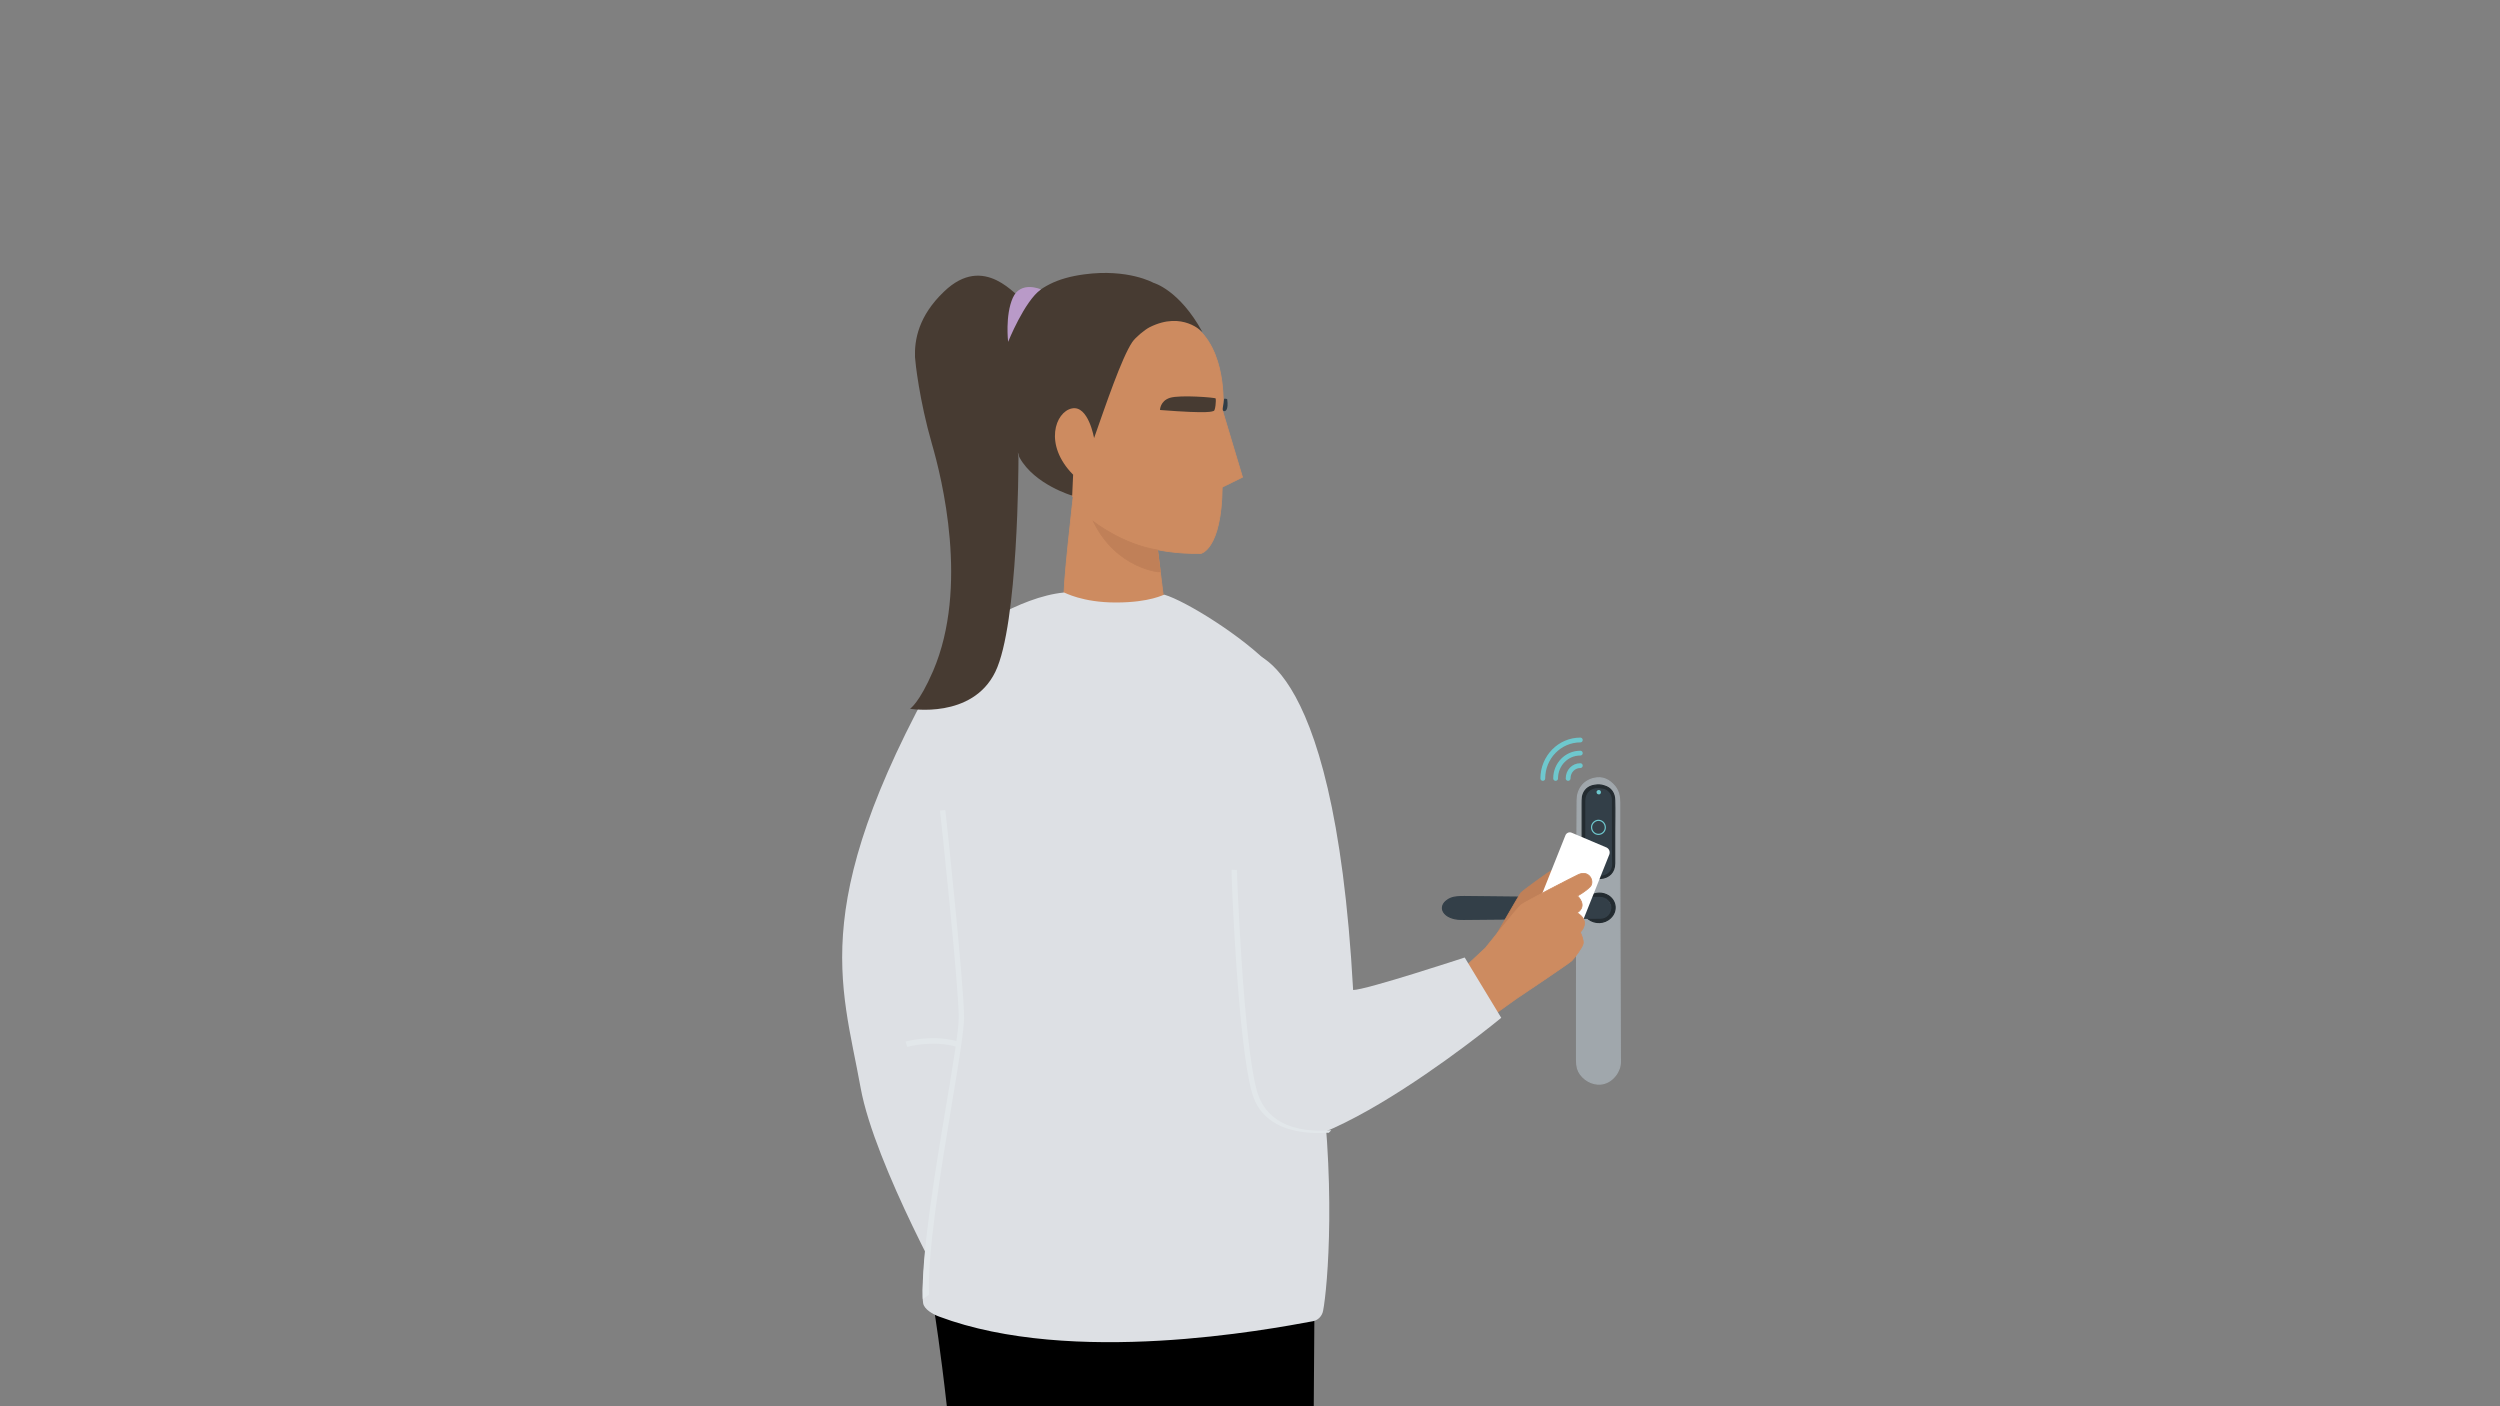 <?xml version="1.0" encoding="utf-8"?>
<!-- Generator: Adobe Illustrator 27.0.0, SVG Export Plug-In . SVG Version: 6.00 Build 0)  -->
<svg version="1.1" id="Layer_1" xmlns="http://www.w3.org/2000/svg" xmlns:xlink="http://www.w3.org/1999/xlink" x="0px" y="0px"
	 viewBox="0 0 800 450" style="enable-background:new 0 0 800 450;" xml:space="preserve">
<rect x="0" y="0" width="800" height="450" fill="#808080" stroke="none"/>
<style type="text/css">
	.st0{clip-path:url(#SVGID_00000000216855980155233110000004247680100936635785_);}
	.st1{fill:#F6F8FA;}
	.st2{fill:#333F48;}
	.st3{fill:#C40D3C;}
	.st4{fill:#212121;}
	.st5{fill:#99633D;}
	.st6{fill:#915C35;}
	.st7{fill:#B27850;}
	.st8{fill:#FFFFFF;}
	.st9{fill:#DDE0E3;}
	.st10{fill:#49C1C3;stroke:#49C1C3;stroke-width:0.158;stroke-miterlimit:10;}
	.st11{fill:#6EC8CE;stroke:#6EC8CE;stroke-width:0.158;stroke-miterlimit:10;}
	.st12{fill:#25344F;}
	.st13{fill:#283757;}
	.st14{fill:#E2A17D;}
	.st15{fill:#1D2B3F;}
	.st16{fill:#CE8D6B;}
	.st17{display:none;}
	.st18{display:inline;fill:#283558;}
	.st19{fill:#3F2619;}
	.st20{fill:#EFEFEF;}
	.st21{fill:#EACAB5;}
	.st22{fill:#009245;}
	.st23{fill:#39B54A;}
	.st24{fill:#6DCBD1;}
	.st25{fill:#B6C3D6;}
	.st26{fill:#323E48;}
	.st27{fill:#F4F5F7;}
	.st28{fill:#A0A7AC;stroke:#A0A7AC;stroke-width:0.384;stroke-miterlimit:10;}
	.st29{fill:#232B30;stroke:#232B30;stroke-width:0.384;stroke-miterlimit:10;}
	.st30{fill:#333F48;stroke:#333F48;stroke-width:0.384;stroke-miterlimit:10;}
	.st31{fill:none;stroke:#6EC8CE;stroke-width:0.384;stroke-miterlimit:10;}
	.st32{fill:#6EC8CE;}
	.st33{fill:none;stroke:#6EC8CE;stroke-width:1.536;stroke-linecap:round;stroke-miterlimit:10;}
	.st34{fill:#C08058;stroke:#C08058;stroke-width:0.257;stroke-miterlimit:10;}
	.st35{fill:#CD8B60;stroke:#CD8B60;stroke-width:0.257;stroke-miterlimit:10;}
	.st36{fill:#473B32;}
	.st37{display:none;fill:#FFFFFF;}
	.st38{display:none;fill:#E2A17D;}
	.st39{fill:#DDE0E4;}
	.st40{fill:#E2E7EA;}
	.st41{fill:#B99AC8;}
	.st42{fill:#DBAD89;}
	.st43{fill:#EDC7A2;}
	.st44{fill:#F4F5F6;}
	.st45{fill:#C41444;}
	.st46{fill:#7CAFDE;}
	.st47{fill:#F5B11A;}
	.st48{fill:#BCD431;}
	.st49{fill:#908447;}
	.st50{fill:#6C9843;}
</style>
<g>
	<g id="Layer_24">
		<g id="Group_1_00000081638758967612998080000003798222723181602954_">
			<g id="Group_3_00000011729374739679861600000012253928519803656594_">
				<path id="Group_7_00000100385107541853119770000012112019871219675528_" class="st28" d="M504.6,286.3c0-10.1,0-20.1,0.1-30.2
					c0-3.5,2-6.2,5.3-7c2.8-0.7,5,0.4,6.8,2.6c1.1,1.4,1.5,3.1,1.5,5c0,4.4,0,8.7,0,13.1c0.1,22.6,0.1,45.2,0.2,67.8
					c0,1.1,0.1,2.3-0.1,3.4c-0.5,2.8-3.3,6.2-7.2,5.9c-2.8-0.2-5.6-2.3-6.4-5c-0.2-0.8-0.3-1.7-0.3-2.6c0-7.9,0-15.8,0-23.7
					c0-7.1,0-14.2,0.1-21.3L504.6,286.3z"/>
				<path id="Group_6_00000056396618481505094620000003276114119932180370_" class="st29" d="M508,293.7
					C508,293.8,508,293.8,508,293.7c0.1,0.2,0.2,0.3,0.3,0.4c2.1,1.6,5.2,1.5,7.1-0.4c2.1-2,1.9-5.3-0.6-7c-1.8-1.2-4.3-1.2-6.1,0.1
					c-0.2,0.1-0.4,0.3-0.5,0.4c0.2,0.1,0.3,0.1,0.4,0.1c1.5,0,2.9,0,4.4,0.1c0.7,0,1.2,0.2,1.7,0.7c1.1,1.1,1.2,2.8,0.3,4.2
					c-0.4,0.6-0.9,1.1-1.6,1.2c-0.5,0.1-1.1,0.1-1.6,0.2C510.5,293.8,509.3,293.7,508,293.7z"/>
				<path id="Group_5_00000044883092398225304500000003993833855749675444_" class="st29" d="M516.7,266.3c0,3.3,0,6.7,0,10
					c0,2.8-1.8,4.6-4.5,4.8c-1,0.1-1.9,0-2.9-0.3c-1.9-0.7-2.9-2.1-3-4.1c-0.1-0.6,0-1.1,0-1.7c0-5.9,0-11.8,0-17.7
					c0-0.8,0-1.7,0.1-2.4c0.4-2,1.8-3.3,3.8-3.6c1.1-0.2,2.1-0.2,3.2,0.2c2.1,0.6,3.3,2.3,3.3,4.6
					C516.8,259.5,516.7,262.9,516.7,266.3C516.7,266.3,516.7,266.3,516.7,266.3z"/>
				<path id="Group_4_00000090287686972495275400000006887238062668402597_" class="st30" d="M515.6,266.2
					C515.6,266.2,515.6,266.2,515.6,266.2c0-3.4,0-6.9,0-10.3c0-1.6-1-2.9-2.5-3.3c-0.6-0.1-1.2-0.2-1.7-0.2
					c-2.4-0.1-3.9,1.6-3.9,3.8c0,6.8,0,13.5,0,20.3c0,1.5,0.9,2.8,2.3,3.3c1.1,0.4,2.2,0.4,3.3,0.1c1.6-0.4,2.6-1.7,2.6-3.4
					C515.6,273,515.6,269.6,515.6,266.2z"/>
				<path id="Group_3_00000129891624942940098460000011174133743761280908_" class="st31" d="M513.7,264.8c0-1.3-1-2.3-2.2-2.3
					c-1.1,0-2.2,1-2.2,2.2c0,1.3,1,2.3,2.2,2.3C512.7,267,513.7,266,513.7,264.8z"/>
				<path id="Group_2_00000155111399689269456250000013290994281508953242_" class="st32" d="M511.6,252.8c0.4,0,0.7,0.3,0.7,0.7
					c0,0.4-0.3,0.8-0.7,0.7c-0.4,0-0.7-0.3-0.7-0.7C510.8,253.2,511.2,252.8,511.6,252.8z"/>
				<path id="Group_1_00000181799980178033577580000005215985005092841891_" class="st30" d="M515.4,290.5c0,1.8-1.4,3.3-3.2,3.3
					c-12.5,0.1-32.7,0.3-43.7,0.4c-1.3,0-2.7,0-4-0.5c-0.8-0.3-1.6-0.7-2.2-1.4c-1.1-1.2-0.9-2.8,0.4-3.9c1-0.9,2.2-1.3,3.5-1.4
					c0.8-0.1,1.6-0.1,2.4-0.1c9.6,0.1,19.1,0.2,28.7,0.3c1.8,0,10,0,14.8,0C513.9,287.2,515.4,288.7,515.4,290.5L515.4,290.5z"/>
			</g>
			<g id="Group_2_00000070796619086392463410000015619520183323511955_">
				<path id="Group_3_00000082325808940615008000000017496086603971142304_" class="st33" d="M505.7,241c-4.4,0-7.9,3.6-7.9,8.1"/>
				<path id="Group_2_00000173873935447357643000000008185794202596193676_" class="st33" d="M505.7,245c-2.2,0-3.9,1.8-3.9,4.1"/>
				<path id="Group_1_00000086683959929185325600000003106318363025187469_" class="st33" d="M505.7,236.8c-6.6,0-12,5.5-12,12.3"/>
			</g>
			<g id="Group_1_00000167382517928243789560000000433248158819254916_">
				<path id="Group_5_00000018228892713244003240000008959636464337483683_" class="st34" d="M479.1,298.7c0,0,7-12.3,7.6-13
					c0.6-0.7,8-6,8.2-6.1c0.3-0.2,6.7-4.3,6.7-4.3s1.7,2.4,0.3,4.7c-1.4,2.2-4.9,4.3-4.9,4.3l-8.4,13.6L479.1,298.7z"/>
				<path id="Group_4_00000129904341497579291470000003053922084952531612_" class="st8" d="M504.4,295.6l-11.1-4.7
					c-0.8-0.4-1.2-1.3-0.9-2.2l8.5-21.3c0.3-0.9,1.3-1.3,2.1-0.9l11.1,4.7c0.8,0.4,1.2,1.3,0.9,2.2l-8.5,21.3
					C506.2,295.5,505.3,295.9,504.4,295.6z"/>
				<path id="Group_3_00000003084734774713408190000008711975258920469935_" class="st35" d="M475.3,303.4c0,0,10.2-12.8,11.4-13.8
					c1.2-1,17.2-9.2,17.9-9.5c3.9-2.2,5.8,2,4.3,3.6c-1.5,1.6-4.1,3-4.1,3s3.4,3.1-0.1,5.4c4.6,2.8,1,6.2,1,6.2s1.2,2.6,0.9,3.7
					c-0.2,1.1-2.7,4.5-3.6,5.4c-0.9,0.9-17.8,12.2-17.8,12.2l-16.5,11.8l-7.6-14.8L475.3,303.4z"/>
			</g>
		</g>
	</g>
	<g>
		<g>
			<path class="st35" d="M343.5,158.3c0,0-3.6,31-3,33.9c0.6,2.9,26.2,19.1,33.8,14.7l-3.9-31.1C370.4,175.8,350,170.8,343.5,158.3z
				"/>
			<path class="st35" d="M342.9,158.4c1.1,0.8,10.2,19.2,41.4,18.7c0,0,6.6-1.3,6.8-21.2l6.5-3.2l-6.3-21c0,0,1.7-17.3-7.6-26.1
				c-9.3-8.8-6.1-8.6-20.6-14.9c-14.6-6.3-34.2,2.4-37.4,20.8c-3.2,18.5-1.9,24.2,0.4,27.2S338.7,155.2,342.9,158.4z"/>
			<path class="st34" d="M349.9,166.9c0,0,9.2,7.3,20.5,9.1l0.9,7.1C371.4,183.1,357.4,182.2,349.9,166.9z"/>
			<path class="st36" d="M389,127.5c0.2,0.7-0.1,3.9-0.6,4c-0.6,0.1-0.6,1-17.2-0.3c0,0,0-2.9,3.2-3.9S388.9,127.2,389,127.5z"/>
			<path class="st26" d="M391.7,127.7c-0.1,1.9-0.8,3.5-0.2,3.8c0.6,0.3,1.7-0.2,1.2-3.8C392.7,127.7,391.7,127.4,391.7,127.7z"/>
			<path class="st37" d="M390,136.5c0-0.9-0.1-1.9-0.2-3.1c-0.2-2.2-0.4-4.6-2.3-4.6c-3,0.1-4.2,9-4.2,9s-0.1,0.5-0.2,0.9
				c-0.2,0-0.5,0-1.2,0l-32.2-0.2l0.3,1.4l32.9,0c0,0,0.1,0,0.1,0.2c-0.3,4.3-0.6,13.6,2.5,13c2.8-0.5,4-9,4.3-13.3
				c0.1-0.6,0.1-1.1,0.1-1.7c1-2,3.6-1,3.6-1l0.1-1C391.9,135.3,390.7,135.9,390,136.5z M385.3,151.9c-2.8,0.9-1.5-13-1.5-13
				s1.3-9,3.6-9c0,0,1.5-0.3,1.6,4.4C389.3,139,388.2,151,385.3,151.9z"/>
		</g>
		<g>
			<g id="leg_00000111887780366207756540000007282347125018561448_">
				<path d="M344.6,384.6c0,0,6,30,12.8,65.5l63,0.1c0.1-16.8,0.2-28.6,0.2-28.6S357,354.5,344.6,384.6z"/>
			</g>
		</g>
		<g>
			<g id="leg_00000145051688434808270870000012449689745540412590_">
				<path d="M365,450c3.9-21.6,6.7-34.8,6.7-34.8s-60.5-25.1-72.6,5.1c0,0,1.8,11.1,3.9,29.8L365,450z"/>
			</g>
		</g>
		<g>
			<path class="st38" d="M464.1,316.2c0,0,10.1-7.5,11-8c0.9-0.5,20.4-18.3,21.6-19c1.3-0.7,14.9-5.8,16.1-5.7
				c1.3,0.1,17.2,4.6,17.2,4.6s1.7,2.4-1.2,3.4c-2.8,1-1.1,1.8-1.9,2.7c-0.9,0.9-13.6,1.6-13.6,1.6l-7.5,3l-0.8,2.6l17.4-1.6
				c0,0,1.6,1.2,0.3,2.5c-1.4,1.4-18.3,4.9-18.3,4.9s-9.3,7.3-11.5,8.8c-2.2,1.5-9.3,3.8-9.3,3.8l-9.4,11L464.1,316.2z"/>
			<path class="st39" d="M397.7,208.4c0,0,29.1-4.4,35.3,108.4c4.1,0,35.7-10.4,35.7-10.4l11.7,19.3c0,0-75,62-85,33
				c-10-29.2-9.9-59.8-11.7-81.1C382.2,257.5,397.7,208.4,397.7,208.4z"/>
			<path class="st39" d="M304.9,206.8c4.1-4.1,21.2-15.8,35.6-17.2c0.2,0,5.8,3.2,16.6,3.2c11,0,15.3-2.6,15.5-2.5
				c6.6,1.9,25.2,13.3,34.4,23.1c0,0,13.4,17.6,17.8,48.7c0,0-5.6,59-3.4,73.4c6.5,42.2,3.4,76.6,2,83.9c-0.3,1.7-1.6,3.1-3.3,3.4
				c-14.1,2.6-76.9,14.5-119.6-1.5c-1.9-0.7-4.8-2.3-5.1-4.3c-0.7-5,0.9-13.4,0.7-20.6C294.4,345.7,298.8,248.5,304.9,206.8z"/>
			<g>
				<path class="st39" d="M322.2,410.5l-16.9,7.6c0,0-25.4-45.2-29.9-70c-6.1-33.9-17.9-60.1,29.5-141.3c14,3.9,16.6,31.7,15.6,59.3
					c-1,29-15.3,71.5-15.3,71.5L322.2,410.5z"/>
			</g>
			<path class="st40" d="M290.3,335c0.1,0,8.1-2.3,15.9,0l0.5-1.7c-8.3-2.4-16.5-0.1-16.9,0L290.3,335z"/>
			<path class="st40" d="M425.2,362.5l0.8-0.8c-0.1-0.3-19.1,3-23.7-12.3c-4.5-15.3-6.5-70.6-6.5-71l-1.7-0.1
				c-0.1,1.7,2,56,6.6,71.6C405.2,365.3,425.1,362.2,425.2,362.5z"/>
			<path class="st40" d="M295.3,415.7l2-1.4c-0.6-13.4,3.8-39.9,7.3-61.1c2.2-13.2,3.9-23.6,3.9-27.6c0-10.3-5.7-64.1-6-66.4
				l-1.7,0.2c0.1,0.6,6,56,6,66.2c0,3.9-1.8,14.8-3.9,27.4C299.3,374.3,294.7,402.2,295.3,415.7z"/>
		</g>
		<g>
			<path class="st36" d="M369.1,90.5c0,0-8.1-4.6-22.2-2.7c-8.9,1.2-14.1,4.1-18.7,9.1c-3-2.1-13.2-16-26.1-3.6
				c-8.2,7.8-9.5,15.5-9.3,21c0.1,1.7,1.4,13.8,5.4,27.7c3.2,11,11.9,45.9,0.4,72.7c-4.5,10.4-7.4,12.1-7.4,12.1s19.9,3.4,27.3-11.8
				c7.4-15.2,7.4-67.5,7.4-67.5s0.1-1-0.2-2.7c0.4,0.7,0.2,1.1,0.6,1.7c4.8,8.6,16.8,12.1,16.8,12.1l0.3-6.7
				c-9.5-9.6-5.7-20.1-0.4-21.2c5.3-1.1,7.1,9.5,7.1,9.5c3.8-10.8,8.8-25.6,12.2-30.7c1-1.5,4-4,5.6-4.8c10.6-5.3,16.9,1.6,16.9,1.6
				C377.4,92.7,369.1,90.5,369.1,90.5z"/>
			<path class="st41" d="M333.1,92.6c0,0-6.5-2.9-9,2.7c-2.5,5.6-1.5,14.1-1.5,14.1S327.8,96.4,333.1,92.6z"/>
		</g>
	</g>
</g>
</svg>

